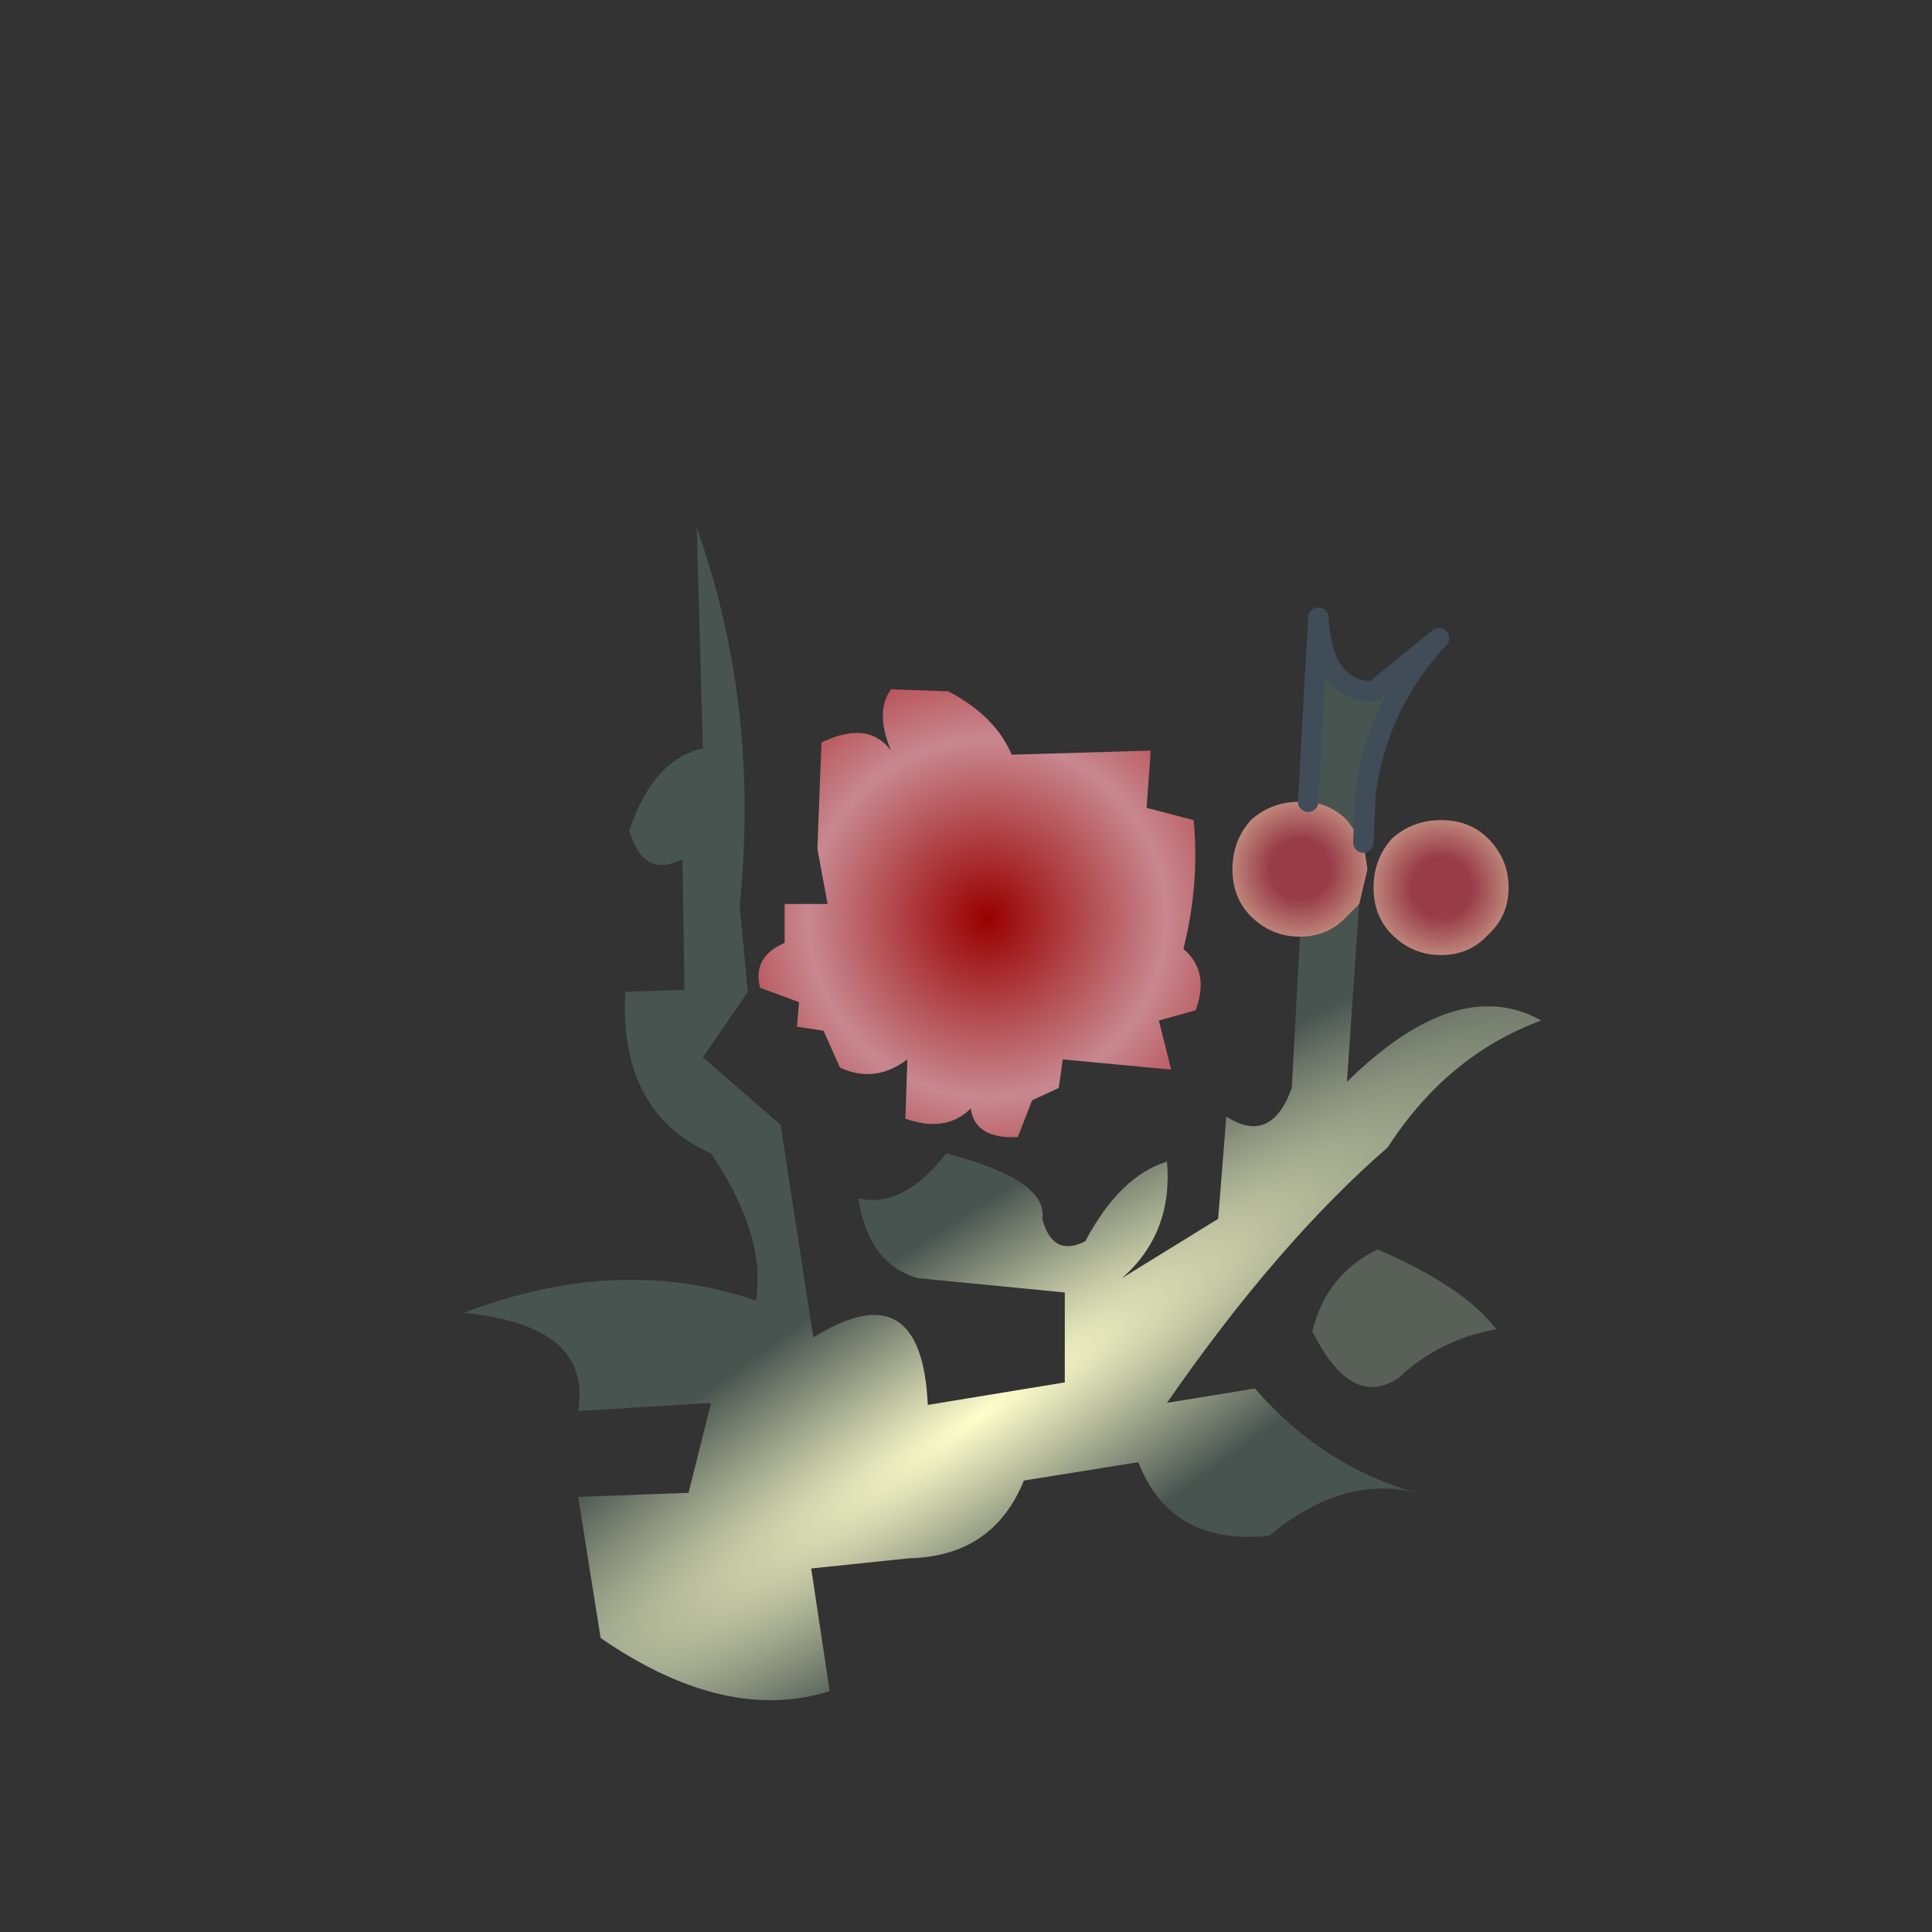 <?xml version="1.0" encoding="utf-8"?>
<!-- Generator: Adobe Illustrator 16.0.3, SVG Export Plug-In . SVG Version: 6.00 Build 0)  -->
<!DOCTYPE svg PUBLIC "-//W3C//DTD SVG 1.1//EN" "http://www.w3.org/Graphics/SVG/1.1/DTD/svg11.dtd">
<svg version="1.1" id="Capa_1" xmlns="http://www.w3.org/2000/svg" xmlns:xlink="http://www.w3.org/1999/xlink" x="0px" y="0px"
	 width="70.865px" height="70.865px" viewBox="62.068 675.067 70.865 70.865" enable-background="new 62.068 675.067 70.865 70.865"
	 xml:space="preserve">
<rect x="62.068" y="675.067" width="70.865" height="70.865" fill="#333333" stroke="none"/>
<g transform="matrix( 1, 0, 0, 1, 427.85,223.75) ">
	<g transform="matrix( 1.5, 0, 0, 1.5, -0.05,-4) ">
		<g transform="matrix( 1, 0, 0, 1, 0,0) ">
			<g>
				<g id="Symbol_82_0_Layer0_0_FILL">
					<path fill="#586058" d="M-210.133,334.099c-0.833,0.4-1.367,1.066-1.6,2c0.633,1.267,1.333,1.65,2.1,1.15
						c0.667-0.633,1.467-1.033,2.4-1.2C-207.766,335.349-208.733,334.699-210.133,334.099z"/>
					
						<radialGradient id="SVGID_1_" cx="-409.746" cy="48.232" r="2.15" gradientTransform="matrix(1.5 0 0 -1.5 406.037 397.596)" gradientUnits="userSpaceOnUse">
						<stop  offset="0.228" style="stop-color:#983C48"/>
						<stop  offset="1" style="stop-color:#FFFFD0"/>
					</radialGradient>
					<path fill="url(#SVGID_1_)" d="M-210.233,325.249c0,0.467,0.15,0.85,0.451,1.15c0.333,0.333,0.733,0.5,1.2,0.5
						s0.85-0.167,1.15-0.5c0.333-0.3,0.5-0.684,0.5-1.15c0-0.466-0.167-0.867-0.5-1.2c-0.3-0.3-0.683-0.45-1.15-0.45
						s-0.867,0.15-1.2,0.45C-210.083,324.382-210.233,324.783-210.233,325.249z"/>
					
						<radialGradient id="SVGID_2_" cx="-409.746" cy="48.231" r="5.95" gradientTransform="matrix(1.5 0 0 -1.5 394.937 398.346)" gradientUnits="userSpaceOnUse">
						<stop  offset="0" style="stop-color:#990000"/>
						<stop  offset="0.49" style="stop-color:#C88890"/>
						<stop  offset="1" style="stop-color:#A00000"/>
					</radialGradient>
					<path fill="url(#SVGID_2_)" d="M-215.683,321.899l-3.4,0.1c-0.267-0.633-0.783-1.15-1.55-1.549l-1.4-0.05
						c-0.267,0.367-0.267,0.867,0,1.5c-0.367-0.5-0.934-0.567-1.701-0.2l-0.1,2.6l0.25,1.35h-1.05v0.95
						c-0.533,0.233-0.733,0.6-0.6,1.1l0.951,0.35l-0.05,0.6l0.65,0.1l0.4,0.9c0.566,0.266,1.117,0.2,1.65-0.2l-0.05,1.45
						c0.667,0.233,1.2,0.15,1.6-0.25c0.066,0.5,0.45,0.733,1.15,0.7l0.35-0.9l0.65-0.3l0.1-0.7l2.65,0.25l-0.3-1.201l0.9-0.25
						c0.233-0.633,0.133-1.133-0.3-1.5c0.267-1.066,0.35-2.117,0.25-3.15l-1.15-0.3L-215.683,321.899z"/>
					
						<radialGradient id="SVGID_3_" cx="-531.877" cy="-333.722" r="15.06" gradientTransform="matrix(1.248 -0.833 -0.158 -0.24 391.217 -184.996)" gradientUnits="userSpaceOnUse">
						<stop  offset="0" style="stop-color:#FFFFCC"/>
						<stop  offset="1" style="stop-color:#485450"/>
					</radialGradient>
					<path fill="url(#SVGID_3_)" d="M-212.033,326.449l-0.201,3.7c-0.333,0.933-0.867,1.167-1.6,0.7l-0.2,2.5l-2.35,1.45
						c0.833-0.733,1.2-1.683,1.1-2.85c-0.767,0.233-1.434,0.883-2,1.95c-0.534,0.266-0.883,0.083-1.05-0.55
						c0.1-0.633-0.684-1.167-2.35-1.6c-0.7,0.9-1.417,1.267-2.15,1.1c0.167,1.066,0.65,1.717,1.45,1.95l3.6,0.35v2.2l-3.35,0.55
						c-0.1-2.2-1.033-2.75-2.8-1.65l-0.8-5.2l-1.9-1.65l1.1-1.6l-0.201-2.1c0.333-3.267-0.016-6.35-1.049-9.25l0.15,5.4
						c-0.8,0.167-1.4,0.833-1.8,2c0.234,0.8,0.667,1.033,1.3,0.7l0.05,3.2l-1.45,0.05c-0.1,1.967,0.6,3.283,2.1,3.95
						c0.9,1.333,1.267,2.534,1.1,3.6c-2.234-0.767-4.617-0.667-7.15,0.3c2.1,0.2,3.034,1,2.8,2.4l3.25-0.2l-0.55,2.2l-2.7,0.1
						l0.55,3.45c2.033,1.4,3.9,1.833,5.6,1.3l-0.451-3l2.4-0.25c1.367-0.033,2.3-0.667,2.8-1.9l2.799-0.45
						c0.534,1.367,1.6,1.967,3.201,1.8c1.2-1,2.4-1.35,3.6-1.05c-1.533-0.433-2.85-1.283-3.95-2.55l-2.15,0.35
						c1.799-2.6,3.6-4.684,5.4-6.25c0.967-1.5,2.217-2.533,3.75-3.1c-1.367-0.766-2.95-0.266-4.75,1.5l0.3-4.35l-0.3,0.3
						C-211.183,326.283-211.566,326.449-212.033,326.449 M-211.833,323.149c0.367,0.033,0.683,0.183,0.95,0.45l0.4,0.55l0.05-1.2
						c0.2-1.467,0.8-2.734,1.8-3.8l-1.6,1.3c-0.833,0-1.283-0.6-1.35-1.8L-211.833,323.149z"/>
					
						<radialGradient id="SVGID_4_" cx="-409.746" cy="48.23" r="2.151" gradientTransform="matrix(1.5 0 0 -1.5 402.587 397.146)" gradientUnits="userSpaceOnUse">
						<stop  offset="0.228" style="stop-color:#983C48"/>
						<stop  offset="1" style="stop-color:#FFFFD0"/>
					</radialGradient>
					<path fill="url(#SVGID_4_)" d="M-210.883,323.599c-0.267-0.267-0.583-0.417-0.95-0.45h-0.2c-0.467,0-0.867,0.15-1.201,0.45
						c-0.299,0.333-0.45,0.733-0.45,1.2s0.15,0.85,0.45,1.15c0.333,0.333,0.734,0.5,1.201,0.5c0.466,0,0.85-0.167,1.15-0.5l0.3-0.3
						l0.2-0.85l-0.1-0.65L-210.883,323.599z"/>
				</g>
			</g>
			<g>
				
					<path id="Symbol_82_0_Layer0_0_1_STROKES" fill="none" stroke="#404C58" stroke-width="0.5" stroke-linecap="round" stroke-linejoin="round" d="
					M-210.483,324.149l0.05-1.2c0.2-1.467,0.8-2.734,1.8-3.8l-1.6,1.3c-0.833,0-1.283-0.6-1.35-1.8l-0.25,4.5"/>
			</g>
		</g>
	</g>
</g>
</svg>
